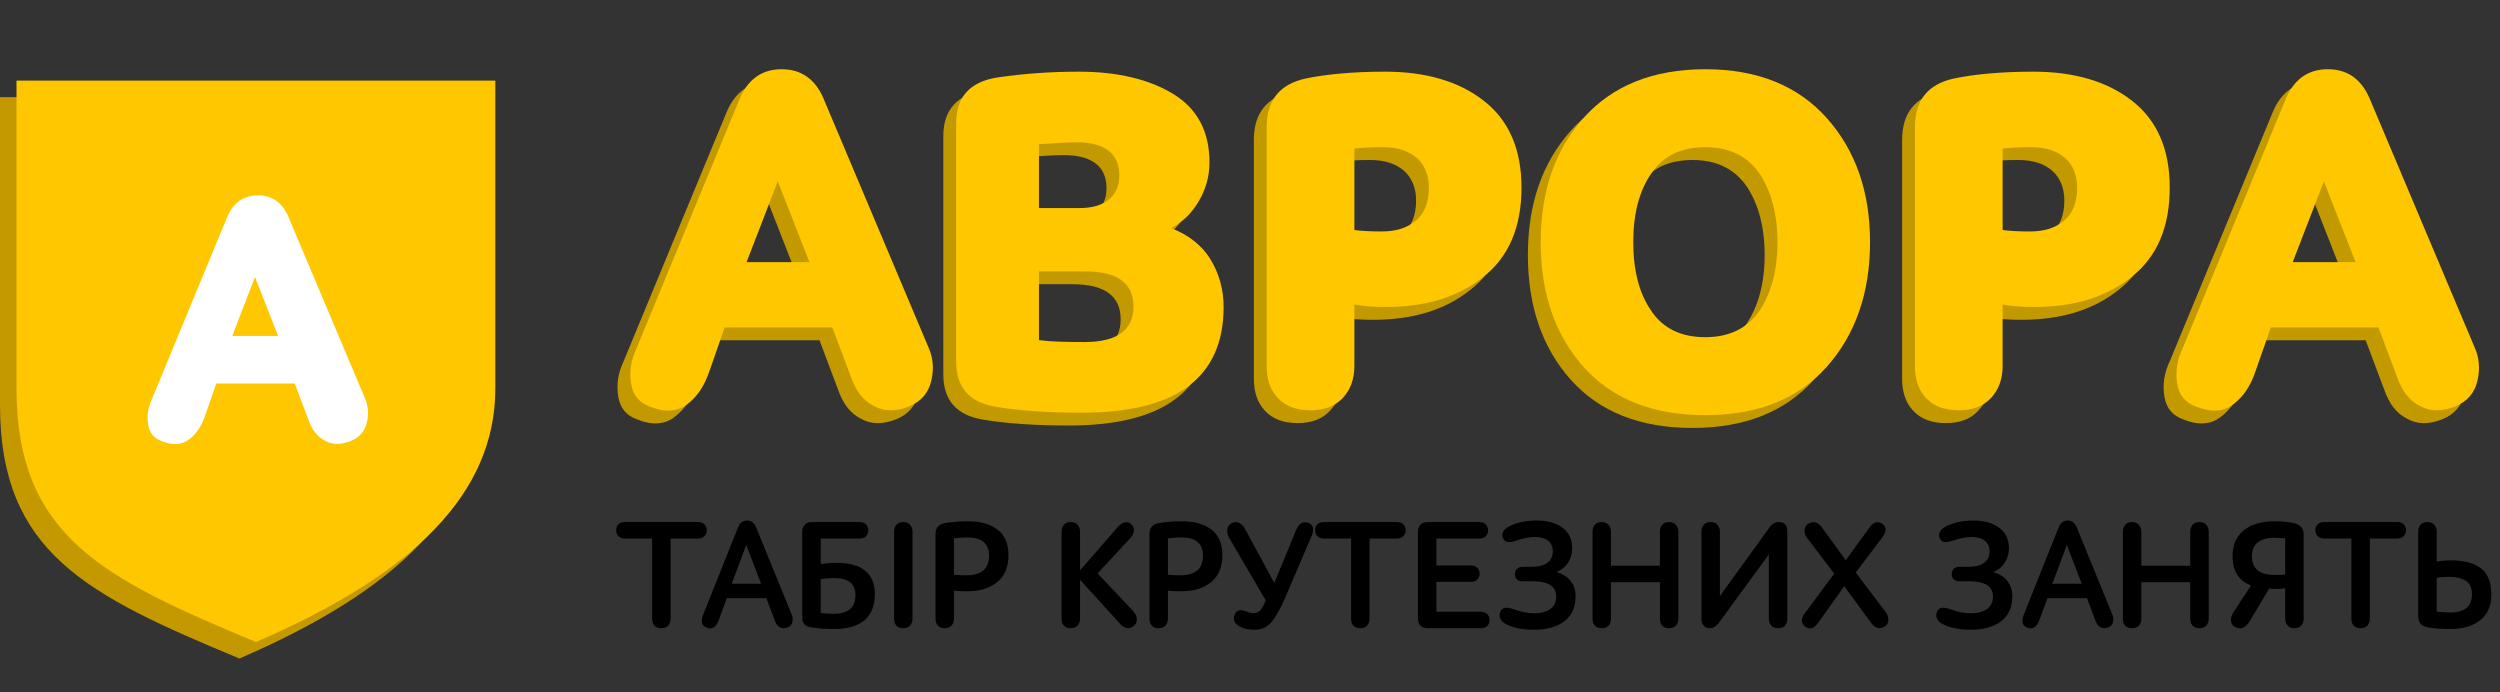 <svg width="195" height="54" viewBox="0 0 195 54" fill="none" xmlns="http://www.w3.org/2000/svg">
<rect x="0" y="0" width="195" height="54" fill="#333333" stroke="none"/>
<path d="M65.365 30.378C65.746 31.48 66.316 32.24 67.151 32.658C67.95 33.114 68.862 33.114 69.925 32.696C70.838 32.316 71.407 31.67 71.635 30.72C71.864 29.77 71.787 28.896 71.407 28.06L63.2 8.604C62.553 7.16 61.489 6.4 59.969 6.4C58.373 6.4 57.272 7.236 56.626 8.87L48.645 28.174C48.19 29.124 48.075 30.036 48.227 30.948C48.38 31.86 48.873 32.43 49.748 32.734C50.888 33.19 51.876 33.114 52.636 32.506C53.395 31.936 53.965 31.062 54.346 29.922L55.523 26.54H63.922L65.365 30.378ZM59.666 15.14L62.136 21.448H57.233L59.666 15.14Z" fill="#C39900"/>
<path d="M73.579 29.2C73.579 31.214 74.605 32.392 76.695 32.734C78.519 33.038 80.761 33.19 83.383 33.19C90.755 33.19 94.441 30.454 94.441 24.944C94.441 23.576 94.099 22.36 93.415 21.22C92.731 20.118 91.705 19.32 90.337 18.788C91.249 18.332 91.971 17.61 92.503 16.698C93.035 15.786 93.339 14.798 93.339 13.658C93.339 11.264 92.389 9.478 90.527 8.338C88.665 7.198 86.195 6.59 83.155 6.59C80.951 6.59 78.823 6.742 76.771 7.046C74.643 7.388 73.579 8.566 73.579 10.618V29.2ZM83.649 22.17C86.157 22.17 87.411 23.082 87.411 24.906C87.411 26.768 86.119 27.68 83.573 27.68C82.015 27.68 80.837 27.642 80.039 27.528V22.17H83.649ZM82.965 12.1C85.169 12.1 86.309 12.974 86.309 14.684C86.309 15.482 86.043 16.09 85.511 16.546C84.979 17.002 84.181 17.23 83.193 17.23H80.039V12.252C81.141 12.176 82.129 12.1 82.965 12.1Z" fill="#C39900"/>
<path d="M97.802 29.542C97.802 30.568 98.068 31.404 98.676 32.05C99.284 32.696 100.12 33 101.222 33C102.286 33 103.122 32.696 103.73 32.05C104.338 31.404 104.642 30.568 104.642 29.542V24.754C105.44 24.906 106.276 24.944 107.112 24.944C110.19 24.944 112.736 24.184 114.712 22.588C116.688 21.03 117.676 18.712 117.676 15.634C117.676 12.632 116.688 10.39 114.75 8.87C112.812 7.35 110.228 6.59 107.036 6.59C104.604 6.59 102.514 6.78 100.842 7.122C98.79 7.578 97.802 8.832 97.802 10.922V29.542ZM106.77 19.054C105.896 19.054 105.174 19.016 104.642 18.94V12.594C105.174 12.518 105.934 12.48 106.884 12.48C108.024 12.48 108.898 12.784 109.506 13.316C110.114 13.848 110.456 14.646 110.456 15.634C110.456 16.774 110.114 17.648 109.43 18.218C108.746 18.788 107.872 19.054 106.77 19.054Z" fill="#C39900"/>
<path d="M119.175 19.89C119.175 23.842 120.277 27.11 122.519 29.618C124.761 32.126 127.915 33.38 132.019 33.38C136.085 33.38 139.239 32.126 141.481 29.618C143.723 27.11 144.863 23.842 144.863 19.89C144.863 15.938 143.723 12.708 141.481 10.2C139.239 7.692 136.085 6.4 132.019 6.4C127.915 6.4 124.761 7.692 122.519 10.2C120.277 12.708 119.175 15.938 119.175 19.89ZM126.395 19.89C126.395 17.686 126.851 15.9 127.801 14.532C128.713 13.164 130.119 12.48 132.019 12.48C133.881 12.48 135.287 13.164 136.237 14.532C137.149 15.9 137.643 17.686 137.643 19.89C137.643 22.094 137.149 23.88 136.237 25.248C135.287 26.616 133.881 27.3 132.019 27.3C130.119 27.3 128.713 26.616 127.801 25.248C126.851 23.88 126.395 22.094 126.395 19.89Z" fill="#C39900"/>
<path d="M148.365 29.542C148.365 30.568 148.631 31.404 149.239 32.05C149.847 32.696 150.683 33 151.785 33C152.849 33 153.685 32.696 154.293 32.05C154.901 31.404 155.205 30.568 155.205 29.542V24.754C156.003 24.906 156.839 24.944 157.675 24.944C160.753 24.944 163.299 24.184 165.275 22.588C167.251 21.03 168.239 18.712 168.239 15.634C168.239 12.632 167.251 10.39 165.313 8.87C163.375 7.35 160.791 6.59 157.599 6.59C155.167 6.59 153.077 6.78 151.405 7.122C149.353 7.578 148.365 8.832 148.365 10.922V29.542ZM157.333 19.054C156.459 19.054 155.737 19.016 155.205 18.94V12.594C155.737 12.518 156.497 12.48 157.447 12.48C158.587 12.48 159.461 12.784 160.069 13.316C160.677 13.848 161.019 14.646 161.019 15.634C161.019 16.774 160.677 17.648 159.993 18.218C159.309 18.788 158.435 19.054 157.333 19.054Z" fill="#C39900"/>
<path d="M185.964 30.378C186.344 31.48 186.914 32.24 187.75 32.658C188.548 33.114 189.46 33.114 190.524 32.696C191.436 32.316 192.006 31.67 192.234 30.72C192.462 29.77 192.386 28.896 192.006 28.06L183.798 8.604C183.152 7.16 182.088 6.4 180.568 6.4C178.972 6.4 177.87 7.236 177.224 8.87L169.244 28.174C168.788 29.124 168.674 30.036 168.826 30.948C168.978 31.86 169.472 32.43 170.346 32.734C171.486 33.19 172.474 33.114 173.234 32.506C173.994 31.936 174.564 31.062 174.944 29.922L176.122 26.54H184.52L185.964 30.378ZM180.264 15.14L182.734 21.448H177.832L180.264 15.14Z" fill="#C39900"/>
<path d="M66.365 29.378C66.746 30.48 67.316 31.24 68.151 31.658C68.95 32.114 69.862 32.114 70.925 31.696C71.838 31.316 72.407 30.67 72.635 29.72C72.864 28.77 72.787 27.896 72.407 27.06L64.2 7.604C63.553 6.16 62.489 5.4 60.969 5.4C59.373 5.4 58.272 6.236 57.626 7.87L49.645 27.174C49.19 28.124 49.075 29.036 49.227 29.948C49.38 30.86 49.873 31.43 50.748 31.734C51.888 32.19 52.876 32.114 53.636 31.506C54.395 30.936 54.965 30.062 55.346 28.922L56.523 25.54H64.921L66.365 29.378ZM60.666 14.14L63.136 20.448H58.233L60.666 14.14Z" fill="#FFC700"/>
<path d="M74.579 28.2C74.579 30.214 75.605 31.392 77.695 31.734C79.519 32.038 81.761 32.19 84.383 32.19C91.755 32.19 95.441 29.454 95.441 23.944C95.441 22.576 95.099 21.36 94.415 20.22C93.731 19.118 92.705 18.32 91.337 17.788C92.249 17.332 92.971 16.61 93.503 15.698C94.035 14.786 94.339 13.798 94.339 12.658C94.339 10.264 93.389 8.478 91.527 7.338C89.665 6.198 87.195 5.59 84.155 5.59C81.951 5.59 79.823 5.742 77.771 6.046C75.643 6.388 74.579 7.566 74.579 9.618V28.2ZM84.649 21.17C87.157 21.17 88.411 22.082 88.411 23.906C88.411 25.768 87.119 26.68 84.573 26.68C83.015 26.68 81.837 26.642 81.039 26.528V21.17H84.649ZM83.965 11.1C86.169 11.1 87.309 11.974 87.309 13.684C87.309 14.482 87.043 15.09 86.511 15.546C85.979 16.002 85.181 16.23 84.193 16.23H81.039V11.252C82.141 11.176 83.129 11.1 83.965 11.1Z" fill="#FFC700"/>
<path d="M98.802 28.542C98.802 29.568 99.068 30.404 99.676 31.05C100.284 31.696 101.12 32 102.222 32C103.286 32 104.122 31.696 104.73 31.05C105.338 30.404 105.642 29.568 105.642 28.542V23.754C106.44 23.906 107.276 23.944 108.112 23.944C111.19 23.944 113.736 23.184 115.712 21.588C117.688 20.03 118.676 17.712 118.676 14.634C118.676 11.632 117.688 9.39 115.75 7.87C113.812 6.35 111.228 5.59 108.036 5.59C105.604 5.59 103.514 5.78 101.842 6.122C99.79 6.578 98.802 7.832 98.802 9.922V28.542ZM107.77 18.054C106.896 18.054 106.174 18.016 105.642 17.94V11.594C106.174 11.518 106.934 11.48 107.884 11.48C109.024 11.48 109.898 11.784 110.506 12.316C111.114 12.848 111.456 13.646 111.456 14.634C111.456 15.774 111.114 16.648 110.43 17.218C109.746 17.788 108.872 18.054 107.77 18.054Z" fill="#FFC700"/>
<path d="M120.175 18.89C120.175 22.842 121.277 26.11 123.519 28.618C125.761 31.126 128.915 32.38 133.019 32.38C137.085 32.38 140.239 31.126 142.481 28.618C144.723 26.11 145.863 22.842 145.863 18.89C145.863 14.938 144.723 11.708 142.481 9.2C140.239 6.692 137.085 5.4 133.019 5.4C128.915 5.4 125.761 6.692 123.519 9.2C121.277 11.708 120.175 14.938 120.175 18.89ZM127.395 18.89C127.395 16.686 127.851 14.9 128.801 13.532C129.713 12.164 131.119 11.48 133.019 11.48C134.881 11.48 136.287 12.164 137.237 13.532C138.149 14.9 138.643 16.686 138.643 18.89C138.643 21.094 138.149 22.88 137.237 24.248C136.287 25.616 134.881 26.3 133.019 26.3C131.119 26.3 129.713 25.616 128.801 24.248C127.851 22.88 127.395 21.094 127.395 18.89Z" fill="#FFC700"/>
<path d="M149.365 28.542C149.365 29.568 149.631 30.404 150.239 31.05C150.847 31.696 151.683 32 152.785 32C153.849 32 154.685 31.696 155.293 31.05C155.901 30.404 156.205 29.568 156.205 28.542V23.754C157.003 23.906 157.839 23.944 158.675 23.944C161.753 23.944 164.299 23.184 166.275 21.588C168.251 20.03 169.239 17.712 169.239 14.634C169.239 11.632 168.251 9.39 166.313 7.87C164.375 6.35 161.791 5.59 158.599 5.59C156.167 5.59 154.077 5.78 152.405 6.122C150.353 6.578 149.365 7.832 149.365 9.922V28.542ZM158.333 18.054C157.459 18.054 156.737 18.016 156.205 17.94V11.594C156.737 11.518 157.497 11.48 158.447 11.48C159.587 11.48 160.461 11.784 161.069 12.316C161.677 12.848 162.019 13.646 162.019 14.634C162.019 15.774 161.677 16.648 160.993 17.218C160.309 17.788 159.435 18.054 158.333 18.054Z" fill="#FFC700"/>
<path d="M186.964 29.378C187.344 30.48 187.914 31.24 188.75 31.658C189.548 32.114 190.46 32.114 191.524 31.696C192.436 31.316 193.006 30.67 193.234 29.72C193.462 28.77 193.386 27.896 193.006 27.06L184.798 7.604C184.152 6.16 183.088 5.4 181.568 5.4C179.972 5.4 178.87 6.236 178.224 7.87L170.244 27.174C169.788 28.124 169.674 29.036 169.826 29.948C169.978 30.86 170.472 31.43 171.346 31.734C172.486 32.19 173.474 32.114 174.234 31.506C174.994 30.936 175.564 30.062 175.944 28.922L177.122 25.54H185.52L186.964 29.378ZM181.264 14.14L183.734 20.448H178.832L181.264 14.14Z" fill="#FFC700"/>
<path d="M48.745 40.72C48.529 40.72 48.361 40.78 48.24 40.888C48.12 41.008 48.06 41.164 48.06 41.356C48.06 41.548 48.12 41.704 48.24 41.824C48.361 41.944 48.529 42.004 48.745 42.004H50.868V48.268C50.868 48.484 50.928 48.664 51.048 48.796C51.169 48.94 51.349 49 51.589 49C51.816 49 51.996 48.94 52.117 48.796C52.236 48.664 52.309 48.484 52.309 48.268V42.004H54.432C54.648 42.004 54.816 41.944 54.937 41.824C55.056 41.704 55.129 41.548 55.129 41.356C55.129 41.164 55.056 41.008 54.937 40.888C54.816 40.78 54.648 40.72 54.432 40.72H48.745Z" fill="black"/>
<path d="M60.448 48.436C60.532 48.676 60.664 48.832 60.832 48.928C61 49.024 61.204 49.024 61.432 48.94C61.624 48.868 61.756 48.736 61.804 48.52C61.852 48.316 61.84 48.124 61.756 47.944L58.972 41.116C58.828 40.78 58.588 40.6 58.276 40.6C57.94 40.6 57.688 40.804 57.544 41.188L54.844 47.956C54.652 48.46 54.724 48.796 55.084 48.94C55.54 49.132 55.864 48.928 56.068 48.352L56.692 46.66H59.776L60.448 48.436ZM58.204 42.508L59.368 45.532H57.076L58.204 42.508Z" fill="black"/>
<path d="M63.284 40.72C63.068 40.72 62.888 40.792 62.768 40.936C62.636 41.08 62.576 41.248 62.576 41.452V48.16C62.576 48.616 62.804 48.868 63.26 48.94C63.788 49.024 64.388 49.06 65.072 49.06C66.104 49.06 66.896 48.832 67.436 48.376C67.964 47.92 68.24 47.248 68.24 46.36C68.24 44.728 67.232 43.9 65.24 43.9C64.808 43.9 64.4 43.936 64.016 43.996V42.004H67.052C67.256 42.004 67.424 41.956 67.544 41.836C67.664 41.716 67.724 41.56 67.724 41.368C67.724 41.176 67.664 41.02 67.544 40.9C67.424 40.78 67.256 40.72 67.052 40.72H63.284ZM65.12 45.088C65.612 45.088 66.008 45.196 66.296 45.412C66.584 45.628 66.728 45.964 66.728 46.42C66.728 47.392 66.164 47.872 65.036 47.872C64.64 47.872 64.304 47.86 64.016 47.812V45.172C64.316 45.124 64.688 45.088 65.12 45.088Z" fill="black"/>
<path d="M69.737 48.268C69.737 48.484 69.796 48.664 69.916 48.796C70.037 48.94 70.216 49 70.457 49C70.672 49 70.853 48.94 70.984 48.796C71.105 48.664 71.177 48.484 71.177 48.268V41.464C71.177 41.248 71.105 41.08 70.984 40.936C70.853 40.792 70.672 40.72 70.457 40.72C70.216 40.72 70.037 40.792 69.916 40.936C69.796 41.08 69.737 41.248 69.737 41.464V48.268Z" fill="black"/>
<path d="M72.971 48.268C72.971 48.484 73.031 48.664 73.151 48.796C73.271 48.94 73.451 49 73.691 49C73.907 49 74.087 48.94 74.219 48.796C74.339 48.664 74.411 48.484 74.411 48.268V46.06C74.651 46.108 74.999 46.12 75.455 46.12C76.403 46.12 77.171 45.892 77.771 45.412C78.359 44.944 78.659 44.248 78.659 43.312C78.659 42.4 78.371 41.74 77.807 41.308C77.243 40.876 76.475 40.66 75.491 40.66C74.783 40.66 74.171 40.72 73.643 40.816C73.187 40.912 72.971 41.188 72.971 41.656V48.268ZM75.371 44.872C74.963 44.872 74.639 44.86 74.411 44.824V41.992C74.759 41.944 75.107 41.92 75.455 41.92C76.583 41.92 77.147 42.4 77.147 43.348C77.147 44.368 76.547 44.872 75.371 44.872Z" fill="black"/>
<path d="M82.803 48.268C82.803 48.484 82.863 48.664 82.983 48.796C83.103 48.94 83.283 49 83.523 49C83.739 49 83.919 48.94 84.051 48.796C84.171 48.664 84.243 48.484 84.243 48.268V45.22L87.327 48.616C87.747 49.072 88.131 49.12 88.491 48.772C88.635 48.604 88.695 48.424 88.671 48.22C88.635 48.016 88.527 47.812 88.347 47.62L85.611 44.728L88.167 41.968C88.323 41.8 88.419 41.62 88.443 41.428C88.467 41.236 88.407 41.068 88.251 40.9C87.915 40.612 87.567 40.684 87.183 41.116L84.243 44.488V41.464C84.243 41.248 84.171 41.08 84.051 40.936C83.919 40.792 83.739 40.72 83.523 40.72C83.283 40.72 83.103 40.792 82.983 40.936C82.863 41.08 82.803 41.248 82.803 41.464V48.268Z" fill="black"/>
<path d="M89.658 48.268C89.658 48.484 89.718 48.664 89.838 48.796C89.958 48.94 90.138 49 90.378 49C90.594 49 90.774 48.94 90.906 48.796C91.026 48.664 91.098 48.484 91.098 48.268V46.06C91.338 46.108 91.686 46.12 92.142 46.12C93.09 46.12 93.858 45.892 94.458 45.412C95.046 44.944 95.346 44.248 95.346 43.312C95.346 42.4 95.058 41.74 94.494 41.308C93.93 40.876 93.162 40.66 92.178 40.66C91.47 40.66 90.858 40.72 90.33 40.816C89.874 40.912 89.658 41.188 89.658 41.656V48.268ZM92.058 44.872C91.65 44.872 91.326 44.86 91.098 44.824V41.992C91.446 41.944 91.794 41.92 92.142 41.92C93.27 41.92 93.834 42.4 93.834 43.348C93.834 44.368 93.234 44.872 92.058 44.872Z" fill="black"/>
<path d="M98.725 46.828C98.593 47.164 98.461 47.416 98.317 47.584C98.173 47.752 97.993 47.824 97.801 47.824C97.705 47.824 97.621 47.824 97.549 47.8C97.477 47.788 97.381 47.764 97.285 47.716C97.189 47.68 97.117 47.656 97.081 47.644C96.685 47.524 96.421 47.62 96.301 47.956C96.157 48.34 96.289 48.652 96.721 48.88C97.009 49.048 97.393 49.12 97.873 49.12C98.401 49.12 98.833 48.928 99.169 48.532C99.505 48.136 99.865 47.5 100.249 46.612L102.313 41.788C102.529 41.272 102.433 40.936 102.049 40.78C101.629 40.636 101.305 40.828 101.089 41.368L99.397 45.472L97.129 41.284C96.985 41.032 96.829 40.864 96.649 40.78C96.457 40.696 96.265 40.708 96.049 40.816C95.845 40.936 95.737 41.104 95.725 41.332C95.701 41.56 95.761 41.788 95.905 42.004L98.725 46.828Z" fill="black"/>
<path d="M103.26 40.72C103.044 40.72 102.876 40.78 102.756 40.888C102.636 41.008 102.576 41.164 102.576 41.356C102.576 41.548 102.636 41.704 102.756 41.824C102.876 41.944 103.044 42.004 103.26 42.004H105.384V48.268C105.384 48.484 105.444 48.664 105.564 48.796C105.684 48.94 105.864 49 106.104 49C106.332 49 106.512 48.94 106.632 48.796C106.752 48.664 106.824 48.484 106.824 48.268V42.004H108.948C109.164 42.004 109.332 41.944 109.452 41.824C109.572 41.704 109.644 41.548 109.644 41.356C109.644 41.164 109.572 41.008 109.452 40.888C109.332 40.78 109.164 40.72 108.948 40.72H103.26Z" fill="black"/>
<path d="M110.6 48.256C110.6 48.472 110.66 48.652 110.792 48.796C110.924 48.94 111.104 49 111.344 49H115.508C115.712 49 115.88 48.952 116 48.832C116.12 48.712 116.192 48.556 116.192 48.364C116.192 48.172 116.12 48.016 116 47.896C115.88 47.776 115.712 47.716 115.508 47.716H112.04V45.388H114.716C114.932 45.388 115.1 45.328 115.22 45.208C115.34 45.088 115.412 44.932 115.412 44.74C115.412 44.548 115.34 44.392 115.22 44.272C115.1 44.164 114.932 44.104 114.716 44.104H112.04V42.004H115.388C115.592 42.004 115.76 41.956 115.88 41.836C116 41.716 116.072 41.56 116.072 41.368C116.072 41.176 116 41.02 115.88 40.9C115.76 40.78 115.592 40.72 115.388 40.72H111.332C111.092 40.72 110.912 40.792 110.792 40.936C110.66 41.08 110.6 41.248 110.6 41.464V48.256Z" fill="black"/>
<path d="M119.656 47.836C119.152 47.836 118.612 47.728 118.048 47.512C117.508 47.32 117.172 47.38 117.028 47.692C116.944 47.908 116.944 48.088 117.028 48.256C117.1 48.424 117.244 48.568 117.46 48.676C118.024 48.976 118.756 49.12 119.668 49.12C120.604 49.12 121.384 48.916 121.984 48.484C122.584 48.052 122.896 47.392 122.896 46.492C122.896 46.036 122.764 45.64 122.5 45.304C122.236 44.98 121.876 44.752 121.396 44.62C121.804 44.464 122.104 44.212 122.32 43.876C122.524 43.54 122.632 43.168 122.632 42.772C122.632 42.076 122.38 41.536 121.876 41.164C121.372 40.792 120.7 40.6 119.848 40.6C118.984 40.6 118.252 40.768 117.652 41.092C117.436 41.212 117.304 41.344 117.232 41.512C117.16 41.68 117.16 41.848 117.256 42.016C117.388 42.304 117.7 42.352 118.204 42.184C118.78 41.992 119.284 41.884 119.704 41.884C120.172 41.884 120.52 41.992 120.76 42.184C121 42.388 121.12 42.652 121.12 42.988C121.12 43.396 120.976 43.696 120.688 43.9C120.4 44.116 120.004 44.212 119.5 44.212H118.756C118.576 44.212 118.432 44.272 118.324 44.368C118.216 44.476 118.168 44.608 118.168 44.776C118.168 44.956 118.216 45.1 118.324 45.196C118.432 45.292 118.576 45.34 118.756 45.34H119.656C120.808 45.364 121.384 45.76 121.384 46.528C121.384 46.96 121.228 47.284 120.928 47.5C120.616 47.728 120.196 47.836 119.656 47.836Z" fill="black"/>
<path d="M129.473 48.268C129.473 48.484 129.533 48.664 129.653 48.796C129.773 48.94 129.953 49 130.193 49C130.409 49 130.589 48.94 130.721 48.796C130.841 48.664 130.913 48.484 130.913 48.268V41.464C130.913 41.248 130.841 41.08 130.721 40.936C130.589 40.792 130.409 40.72 130.193 40.72C129.953 40.72 129.773 40.792 129.653 40.936C129.533 41.08 129.473 41.248 129.473 41.464V44.128H125.657V41.464C125.657 41.248 125.585 41.08 125.465 40.936C125.333 40.792 125.153 40.72 124.937 40.72C124.697 40.72 124.517 40.792 124.397 40.936C124.277 41.08 124.217 41.248 124.217 41.464V48.268C124.217 48.484 124.277 48.664 124.397 48.796C124.517 48.94 124.697 49 124.937 49C125.153 49 125.333 48.94 125.465 48.796C125.585 48.664 125.657 48.484 125.657 48.268V45.412H129.473V48.268Z" fill="black"/>
<path d="M134.153 41.464C134.153 41.248 134.081 41.08 133.961 40.936C133.841 40.792 133.661 40.72 133.433 40.72C133.193 40.72 133.013 40.792 132.893 40.936C132.773 41.08 132.713 41.248 132.713 41.464V48.268C132.713 48.508 132.773 48.688 132.893 48.808C133.013 48.94 133.181 49 133.397 49C133.625 49 133.853 48.868 134.069 48.58L137.969 43.252V48.268C137.969 48.484 138.029 48.652 138.149 48.796C138.269 48.94 138.461 49 138.701 49C138.929 49 139.109 48.94 139.229 48.796C139.349 48.664 139.409 48.484 139.409 48.268V41.464C139.409 40.972 139.181 40.72 138.725 40.72C138.461 40.72 138.221 40.864 138.029 41.128L134.153 46.492V41.464Z" fill="black"/>
<path d="M142.109 41.14C141.965 40.948 141.809 40.816 141.629 40.756C141.437 40.696 141.233 40.732 141.005 40.876C140.837 41.02 140.753 41.188 140.753 41.392C140.753 41.596 140.813 41.788 140.945 41.956L143.069 44.74L140.741 47.884C140.609 48.052 140.549 48.232 140.549 48.4C140.549 48.58 140.633 48.736 140.801 48.88C141.161 49.132 141.509 49.024 141.833 48.556L143.849 45.724L145.985 48.628C146.117 48.82 146.273 48.928 146.453 48.976C146.633 49.024 146.825 48.988 147.029 48.856C147.197 48.736 147.281 48.568 147.293 48.352C147.293 48.148 147.233 47.956 147.113 47.788L144.749 44.656L146.861 41.86C147.161 41.428 147.149 41.104 146.825 40.864C146.465 40.612 146.129 40.708 145.817 41.152L143.969 43.696L142.109 41.14Z" fill="black"/>
<path d="M153.722 47.836C153.218 47.836 152.678 47.728 152.114 47.512C151.574 47.32 151.238 47.38 151.094 47.692C151.01 47.908 151.01 48.088 151.094 48.256C151.166 48.424 151.31 48.568 151.526 48.676C152.09 48.976 152.822 49.12 153.734 49.12C154.67 49.12 155.45 48.916 156.05 48.484C156.65 48.052 156.962 47.392 156.962 46.492C156.962 46.036 156.83 45.64 156.566 45.304C156.302 44.98 155.942 44.752 155.462 44.62C155.87 44.464 156.17 44.212 156.386 43.876C156.59 43.54 156.698 43.168 156.698 42.772C156.698 42.076 156.446 41.536 155.942 41.164C155.438 40.792 154.766 40.6 153.914 40.6C153.05 40.6 152.318 40.768 151.718 41.092C151.502 41.212 151.37 41.344 151.298 41.512C151.226 41.68 151.226 41.848 151.322 42.016C151.454 42.304 151.766 42.352 152.27 42.184C152.846 41.992 153.35 41.884 153.77 41.884C154.238 41.884 154.586 41.992 154.826 42.184C155.066 42.388 155.186 42.652 155.186 42.988C155.186 43.396 155.042 43.696 154.754 43.9C154.466 44.116 154.07 44.212 153.566 44.212H152.822C152.642 44.212 152.498 44.272 152.39 44.368C152.282 44.476 152.234 44.608 152.234 44.776C152.234 44.956 152.282 45.1 152.39 45.196C152.498 45.292 152.642 45.34 152.822 45.34H153.722C154.874 45.364 155.45 45.76 155.45 46.528C155.45 46.96 155.294 47.284 154.994 47.5C154.682 47.728 154.262 47.836 153.722 47.836Z" fill="black"/>
<path d="M163.456 48.436C163.54 48.676 163.672 48.832 163.84 48.928C164.008 49.024 164.212 49.024 164.44 48.94C164.632 48.868 164.764 48.736 164.812 48.52C164.86 48.316 164.848 48.124 164.764 47.944L161.98 41.116C161.836 40.78 161.596 40.6 161.284 40.6C160.948 40.6 160.696 40.804 160.552 41.188L157.852 47.956C157.66 48.46 157.732 48.796 158.092 48.94C158.548 49.132 158.872 48.928 159.076 48.352L159.7 46.66H162.784L163.456 48.436ZM161.212 42.508L162.376 45.532H160.084L161.212 42.508Z" fill="black"/>
<path d="M170.84 48.268C170.84 48.484 170.9 48.664 171.02 48.796C171.14 48.94 171.32 49 171.56 49C171.776 49 171.956 48.94 172.088 48.796C172.208 48.664 172.28 48.484 172.28 48.268V41.464C172.28 41.248 172.208 41.08 172.088 40.936C171.956 40.792 171.776 40.72 171.56 40.72C171.32 40.72 171.14 40.792 171.02 40.936C170.9 41.08 170.84 41.248 170.84 41.464V44.128H167.024V41.464C167.024 41.248 166.952 41.08 166.832 40.936C166.7 40.792 166.52 40.72 166.304 40.72C166.064 40.72 165.884 40.792 165.764 40.936C165.644 41.08 165.584 41.248 165.584 41.464V48.268C165.584 48.484 165.644 48.664 165.764 48.796C165.884 48.94 166.064 49 166.304 49C166.52 49 166.7 48.94 166.832 48.796C166.952 48.664 167.024 48.484 167.024 48.268V45.412H170.84V48.268Z" fill="black"/>
<path d="M177.452 40.66C176.396 40.66 175.58 40.9 175.004 41.368C174.428 41.848 174.14 42.52 174.14 43.384C174.14 44.536 174.62 45.304 175.58 45.664L174.212 47.752C174.044 48.028 173.984 48.256 174.02 48.448C174.044 48.64 174.14 48.796 174.308 48.892C174.548 49.024 174.776 49.048 174.968 48.952C175.16 48.868 175.328 48.7 175.484 48.448L176.996 45.904C177.164 45.928 177.356 45.94 177.584 45.94C177.848 45.94 178.076 45.928 178.244 45.892V48.268C178.244 48.484 178.304 48.664 178.436 48.796C178.556 48.94 178.736 49 178.964 49C179.192 49 179.372 48.94 179.492 48.796C179.612 48.664 179.684 48.484 179.684 48.268V41.668C179.684 41.236 179.456 40.96 179.012 40.828C178.604 40.72 178.088 40.66 177.452 40.66ZM177.38 41.944C177.62 41.944 177.908 41.968 178.244 41.992V44.812C178.076 44.836 177.812 44.848 177.464 44.848C176.252 44.848 175.652 44.368 175.652 43.408C175.652 42.916 175.796 42.544 176.108 42.304C176.42 42.064 176.84 41.944 177.38 41.944Z" fill="black"/>
<path d="M181.284 40.72C181.068 40.72 180.9 40.78 180.78 40.888C180.66 41.008 180.6 41.164 180.6 41.356C180.6 41.548 180.66 41.704 180.78 41.824C180.9 41.944 181.068 42.004 181.284 42.004H183.408V48.268C183.408 48.484 183.468 48.664 183.588 48.796C183.708 48.94 183.888 49 184.128 49C184.356 49 184.536 48.94 184.656 48.796C184.776 48.664 184.848 48.484 184.848 48.268V42.004H186.972C187.188 42.004 187.356 41.944 187.476 41.824C187.596 41.704 187.668 41.548 187.668 41.356C187.668 41.164 187.596 41.008 187.476 40.888C187.356 40.78 187.188 40.72 186.972 40.72H181.284Z" fill="black"/>
<path d="M188.623 48.088C188.623 48.544 188.839 48.82 189.295 48.916C189.739 49.012 190.363 49.06 191.155 49.06C192.115 49.06 192.883 48.832 193.459 48.376C194.035 47.92 194.323 47.26 194.323 46.384C194.323 45.424 194.047 44.728 193.507 44.32C192.955 43.912 192.175 43.708 191.167 43.708C190.747 43.708 190.375 43.744 190.063 43.804V41.452C190.063 41.236 189.991 41.068 189.871 40.924C189.739 40.792 189.559 40.72 189.343 40.72C189.103 40.72 188.923 40.792 188.803 40.924C188.683 41.068 188.623 41.236 188.623 41.452V48.088ZM191.035 44.992C191.587 44.992 192.019 45.1 192.331 45.292C192.643 45.496 192.811 45.856 192.811 46.36C192.811 47.308 192.247 47.776 191.119 47.776C190.759 47.776 190.411 47.752 190.063 47.704V45.064C190.411 45.016 190.735 44.992 191.035 44.992Z" fill="black"/>
<path d="M37.349 7.576H0V31.582C0 43.122 6.791 46.419 18.674 51.364C30.897 46.089 37.349 39.825 37.349 31.582V7.576Z" fill="#C49900"/>
<path d="M38.636 6.288H1.287V30.294C1.287 41.834 8.078 45.13 19.961 50.076C32.184 44.801 38.636 38.537 38.636 30.294V6.288Z" fill="#FFC700"/>
<path d="M24.044 32.709C24.321 33.512 24.736 34.066 25.345 34.371C25.927 34.703 26.591 34.703 27.367 34.398C28.031 34.121 28.447 33.651 28.613 32.959C28.779 32.266 28.723 31.629 28.447 31.02L22.466 16.843C21.995 15.791 21.22 15.237 20.112 15.237C18.949 15.237 18.146 15.847 17.675 17.037L11.861 31.103C11.528 31.796 11.445 32.46 11.556 33.125C11.667 33.789 12.027 34.205 12.664 34.426C13.494 34.758 14.214 34.703 14.768 34.26C15.322 33.845 15.737 33.208 16.014 32.377L16.872 29.913H22.992L24.044 32.709ZM19.89 21.606L21.69 26.202H18.118L19.89 21.606Z" fill="white"/>
</svg>
